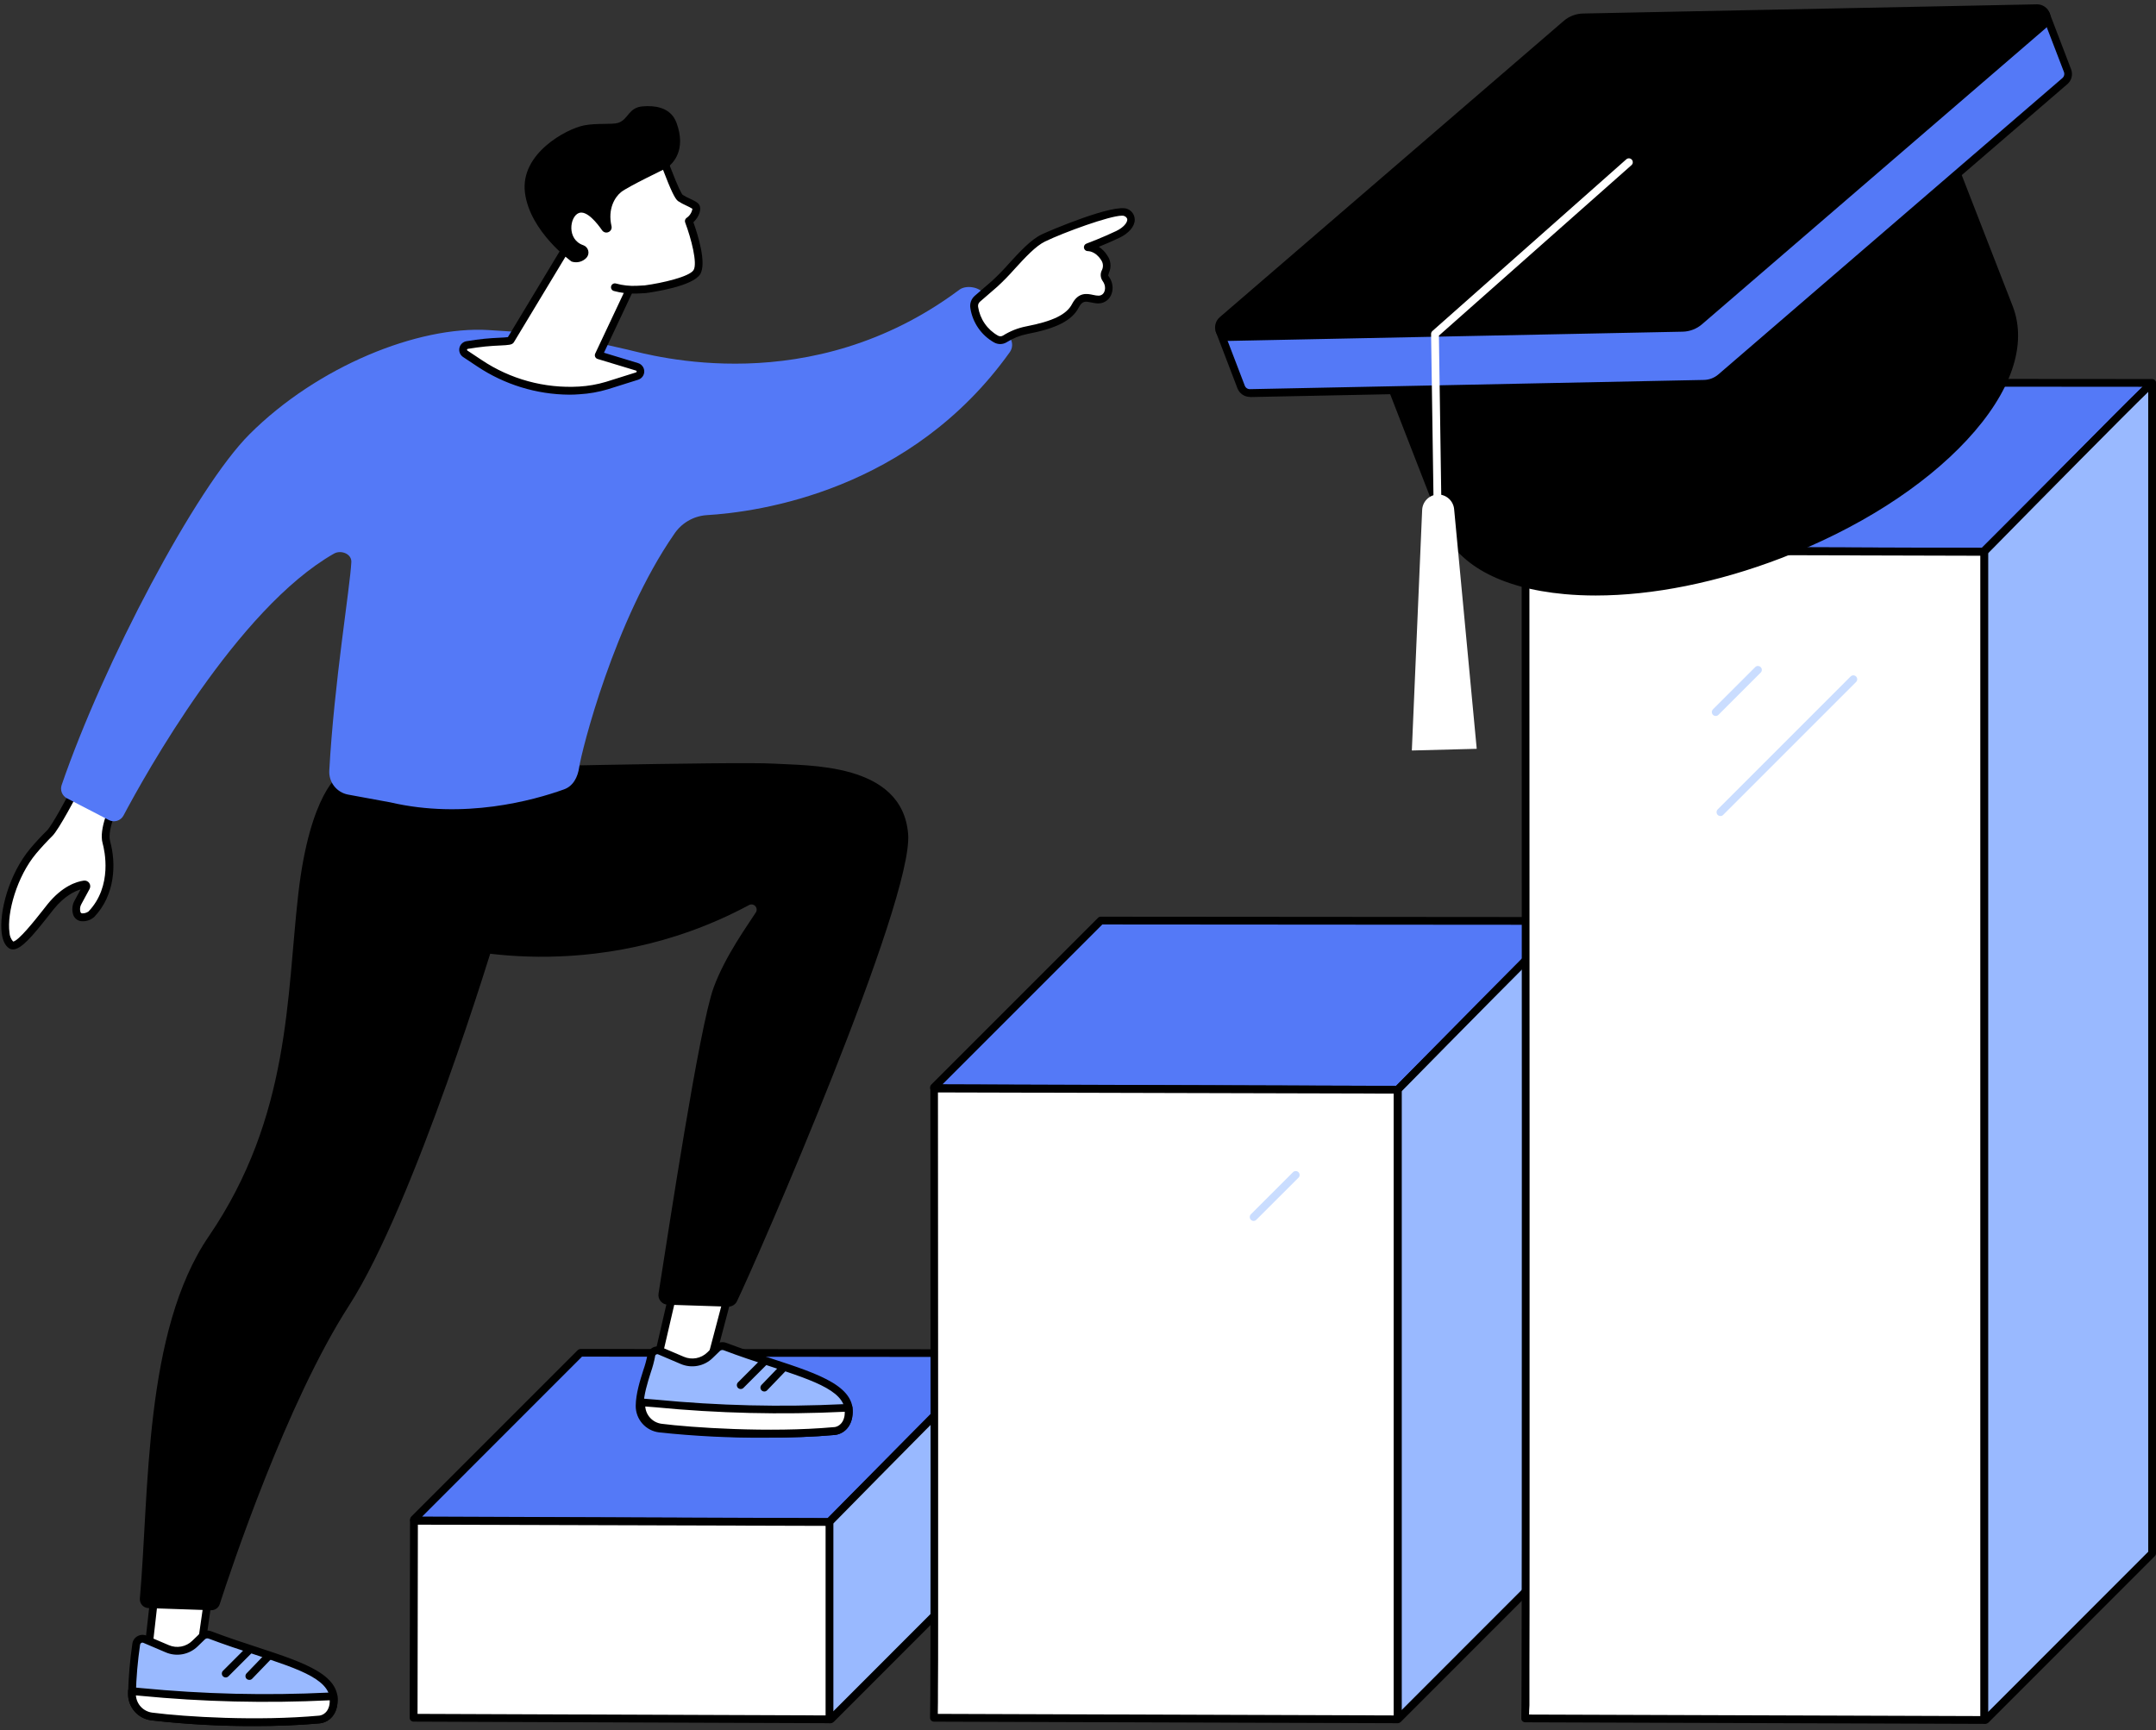 <svg width="309" height="248" viewBox="0 0 309 248" fill="none" xmlns="http://www.w3.org/2000/svg">
<rect x="0" y="0" width="309" height="248" fill="#333333" stroke="none"/>
<g clip-path="url(#clip0_1639_878)">
<path d="M142.884 194.109L118.893 218.104C118.874 218.122 118.849 218.133 118.822 218.133L59.426 217.907C59.407 217.906 59.388 217.899 59.371 217.888C59.355 217.876 59.343 217.86 59.336 217.842C59.328 217.824 59.326 217.804 59.33 217.784C59.333 217.765 59.342 217.747 59.356 217.732L83.168 193.92C83.189 193.901 83.215 193.891 83.243 193.89L142.832 193.938C142.85 193.942 142.867 193.95 142.88 193.962C142.894 193.974 142.904 193.99 142.91 194.008C142.915 194.026 142.916 194.044 142.911 194.062C142.906 194.08 142.897 194.096 142.884 194.109Z" fill="#5479F7"/>
<path d="M118.819 218.69L59.426 218.463C59.296 218.463 59.169 218.423 59.06 218.351C58.952 218.278 58.868 218.175 58.818 218.055C58.768 217.935 58.755 217.802 58.781 217.675C58.807 217.547 58.87 217.43 58.962 217.339L82.775 193.526C82.899 193.403 83.067 193.333 83.243 193.333L142.832 193.381C142.961 193.381 143.087 193.419 143.194 193.491C143.302 193.562 143.385 193.664 143.435 193.783C143.485 193.902 143.498 194.034 143.473 194.16C143.448 194.287 143.386 194.403 143.296 194.495L119.305 218.489C119.242 218.554 119.166 218.605 119.082 218.64C118.999 218.674 118.909 218.691 118.819 218.69ZM60.503 217.353L118.629 217.572L141.714 194.48L83.413 194.432L60.503 217.353Z" fill="black"/>
<path d="M142.947 193.96V222.524L119.116 246.37C119.095 246.39 119.069 246.403 119.041 246.408C119.014 246.413 118.985 246.41 118.959 246.399C118.933 246.388 118.91 246.37 118.895 246.346C118.879 246.322 118.871 246.295 118.87 246.266V218.133C118.87 218.133 142.598 193.975 142.947 193.96Z" fill="#99B9FF"/>
<path d="M119.008 246.968C118.916 246.967 118.826 246.95 118.741 246.916C118.612 246.863 118.502 246.773 118.425 246.657C118.347 246.542 118.306 246.406 118.306 246.266V218.133C118.306 218.061 118.32 217.989 118.347 217.922C118.374 217.855 118.415 217.794 118.466 217.743C118.525 217.68 124.468 211.633 130.378 205.661C142.483 193.411 142.598 193.411 142.913 193.411C142.989 193.407 143.064 193.418 143.135 193.445C143.206 193.471 143.27 193.511 143.325 193.563C143.38 193.616 143.423 193.678 143.452 193.748C143.482 193.817 143.497 193.892 143.496 193.968V222.532C143.496 222.679 143.437 222.821 143.333 222.925L119.502 246.771C119.369 246.899 119.192 246.97 119.008 246.968ZM119.42 218.359V245.272L142.382 222.294V195.222C139.116 198.378 127.49 210.145 119.42 218.359Z" fill="black"/>
<path d="M118.863 246.411L59.267 246.189L59.319 217.955L118.863 218.133V246.411Z" fill="white"/>
<path d="M118.863 246.968L59.267 246.741C59.12 246.74 58.979 246.681 58.875 246.577C58.772 246.473 58.714 246.332 58.714 246.185L58.766 217.973C58.766 217.826 58.824 217.684 58.929 217.58C59.033 217.475 59.175 217.417 59.322 217.417L118.867 217.595C119.014 217.595 119.156 217.653 119.261 217.758C119.365 217.862 119.424 218.004 119.424 218.151V246.43C119.424 246.577 119.365 246.719 119.261 246.823C119.156 246.928 119.014 246.986 118.867 246.986L118.863 246.968ZM59.842 245.632L118.325 245.851V218.686L59.89 218.515L59.842 245.632Z" fill="black"/>
<path d="M224.288 132.211L200.32 156.18L133.926 155.953C133.911 155.954 133.896 155.95 133.883 155.941C133.87 155.933 133.86 155.921 133.855 155.907C133.849 155.892 133.848 155.877 133.851 155.862C133.855 155.847 133.863 155.833 133.875 155.823L157.758 131.937L224.203 131.988C224.228 131.99 224.253 131.998 224.273 132.013C224.294 132.028 224.31 132.048 224.319 132.072C224.328 132.095 224.33 132.121 224.324 132.146C224.319 132.171 224.306 132.193 224.288 132.211Z" fill="#5479F7"/>
<path d="M200.32 156.74L133.93 156.51C133.805 156.509 133.683 156.471 133.579 156.401C133.475 156.331 133.394 156.232 133.346 156.116C133.299 156 133.286 155.873 133.311 155.75C133.336 155.627 133.396 155.514 133.485 155.426L157.368 131.543C157.472 131.438 157.614 131.38 157.761 131.379L224.206 131.431C224.342 131.431 224.475 131.471 224.589 131.547C224.702 131.622 224.79 131.729 224.842 131.855C224.894 131.981 224.908 132.119 224.881 132.252C224.855 132.386 224.789 132.508 224.693 132.604L200.724 156.577C200.671 156.629 200.608 156.671 200.538 156.699C200.469 156.727 200.394 156.741 200.32 156.74ZM135.081 155.4L200.089 155.623L223.171 132.541L157.988 132.493L135.081 155.4Z" fill="black"/>
<path d="M224.396 132.007V222.35L200.501 246.255C200.486 246.27 200.468 246.279 200.447 246.283C200.427 246.287 200.406 246.285 200.386 246.277C200.367 246.269 200.351 246.256 200.339 246.239C200.327 246.222 200.32 246.202 200.32 246.181V156.179C200.32 156.179 224.05 132.025 224.396 132.007Z" fill="#99B9FF"/>
<path d="M200.427 246.846C200.339 246.845 200.252 246.827 200.171 246.794C200.05 246.743 199.947 246.658 199.874 246.549C199.802 246.44 199.763 246.312 199.763 246.181V156.183C199.762 156.11 199.776 156.038 199.803 155.971C199.831 155.903 199.871 155.842 199.922 155.79C199.982 155.73 205.925 149.684 211.831 143.711C223.935 131.461 224.054 131.461 224.366 131.461C224.441 131.457 224.517 131.469 224.587 131.494C224.658 131.52 224.723 131.56 224.778 131.612C224.833 131.664 224.876 131.726 224.906 131.795C224.936 131.864 224.952 131.939 224.952 132.014V222.35C224.952 222.497 224.893 222.639 224.789 222.743L200.895 246.649C200.834 246.711 200.761 246.761 200.681 246.794C200.601 246.828 200.514 246.846 200.427 246.846ZM200.876 156.41V245.093L223.839 222.12V133.265C220.569 136.428 208.946 148.195 200.876 156.41Z" fill="black"/>
<path d="M200.32 246.411L133.841 246.188C133.986 246.329 133.893 156.005 133.893 156.005L200.32 156.179V246.411Z" fill="white"/>
<path d="M200.32 246.968L133.845 246.745C133.714 246.745 133.588 246.698 133.488 246.614C133.389 246.53 133.322 246.414 133.299 246.285C133.29 246.222 133.29 246.158 133.299 246.096C133.407 244.295 133.373 186.47 133.344 156.005C133.344 155.857 133.402 155.716 133.507 155.611C133.611 155.507 133.753 155.448 133.9 155.448L200.327 155.626C200.475 155.626 200.616 155.685 200.721 155.79C200.825 155.894 200.884 156.036 200.884 156.183V246.411C200.884 246.485 200.869 246.557 200.84 246.625C200.812 246.693 200.77 246.754 200.717 246.805C200.665 246.857 200.603 246.898 200.535 246.926C200.466 246.955 200.393 246.969 200.32 246.968ZM134.409 245.632L199.741 245.854V156.736L134.428 156.566C134.428 160.166 134.45 180.616 134.454 201.073C134.454 212.342 134.454 223.616 134.454 232.072C134.454 236.303 134.454 239.826 134.428 242.298C134.428 243.534 134.428 244.507 134.409 245.171C134.409 245.335 134.409 245.498 134.409 245.632Z" fill="black"/>
<path d="M179.67 174.985C179.56 174.985 179.452 174.952 179.361 174.891C179.269 174.83 179.198 174.743 179.156 174.641C179.114 174.539 179.102 174.427 179.124 174.319C179.145 174.212 179.198 174.112 179.276 174.034L185.327 167.984C185.432 167.886 185.572 167.832 185.716 167.835C185.86 167.837 185.998 167.896 186.1 167.998C186.202 168.1 186.26 168.237 186.263 168.381C186.266 168.526 186.212 168.665 186.114 168.771L180.067 174.807C180.016 174.861 179.954 174.905 179.886 174.936C179.818 174.966 179.744 174.983 179.67 174.985Z" fill="#CADDFF"/>
<path d="M308.443 54.886L284.248 79.081L218.739 78.855C218.717 78.855 218.696 78.848 218.678 78.836C218.66 78.824 218.647 78.807 218.639 78.787C218.631 78.767 218.629 78.745 218.634 78.724C218.638 78.703 218.649 78.684 218.664 78.669L242.496 54.838L308.443 54.886Z" fill="#5479F7"/>
<path d="M284.248 79.638L218.739 79.408C218.607 79.408 218.478 79.368 218.369 79.295C218.26 79.222 218.175 79.118 218.125 78.996C218.075 78.875 218.062 78.741 218.088 78.612C218.114 78.483 218.177 78.365 218.271 78.272L242.102 54.441C242.206 54.336 242.348 54.278 242.495 54.277L308.443 54.326C308.553 54.326 308.661 54.358 308.752 54.42C308.844 54.481 308.915 54.568 308.957 54.669C308.999 54.771 309.01 54.883 308.989 54.991C308.967 55.099 308.914 55.198 308.837 55.276L284.642 79.471C284.59 79.523 284.529 79.565 284.462 79.594C284.394 79.622 284.322 79.637 284.248 79.638ZM219.819 78.294L284.018 78.517L307.099 55.435L242.726 55.387L219.819 78.294Z" fill="black"/>
<path d="M308.443 54.908V222.621L284.616 246.448C284.596 246.469 284.57 246.483 284.541 246.489C284.513 246.495 284.483 246.492 284.456 246.481C284.429 246.47 284.406 246.451 284.39 246.426C284.375 246.402 284.366 246.373 284.367 246.344V79.081C284.367 79.081 308.102 54.927 308.443 54.908Z" fill="#99B9FF"/>
<path d="M284.515 247.061C284.422 247.062 284.33 247.045 284.244 247.009C284.116 246.956 284.006 246.866 283.929 246.75C283.851 246.635 283.81 246.499 283.81 246.36V79.081C283.814 78.942 283.871 78.809 283.97 78.71C284.029 78.651 289.972 72.6 295.882 66.627C307.987 54.378 308.102 54.378 308.417 54.378C308.569 54.373 308.717 54.428 308.829 54.53C308.937 54.637 308.999 54.782 309 54.934V222.621C309 222.769 308.941 222.91 308.837 223.015L285.009 246.857C284.944 246.922 284.867 246.973 284.783 247.008C284.698 247.043 284.607 247.061 284.515 247.061ZM284.924 79.308V245.365L307.886 222.391V56.167C304.62 59.326 292.994 71.097 284.924 79.308Z" fill="black"/>
<path d="M284.374 246.508L218.586 246.282C218.727 246.426 218.638 78.907 218.638 78.907L284.374 79.081V246.508Z" fill="white"/>
<path d="M284.374 247.064L218.586 246.838C218.456 246.838 218.329 246.793 218.229 246.709C218.128 246.626 218.061 246.51 218.037 246.381C218.03 246.324 218.03 246.265 218.037 246.207C218.171 243.43 218.085 80.555 218.085 78.906C218.085 78.759 218.144 78.617 218.248 78.513C218.353 78.408 218.494 78.35 218.642 78.35L284.378 78.524C284.526 78.524 284.667 78.583 284.772 78.687C284.876 78.792 284.935 78.933 284.935 79.081V246.493C284.935 246.64 284.876 246.782 284.772 246.887C284.667 246.991 284.526 247.05 284.378 247.05L284.374 247.064ZM219.154 245.728L283.818 245.947V79.649L219.195 79.474C219.195 84.564 219.217 123.569 219.221 162.583C219.221 183.5 219.221 204.421 219.221 220.119C219.221 227.966 219.221 234.507 219.199 239.091C219.199 241.381 219.199 243.174 219.199 244.41C219.158 244.963 219.154 245.405 219.147 245.728H219.154Z" fill="black"/>
<path d="M246.571 116.955C246.461 116.955 246.354 116.922 246.262 116.861C246.171 116.8 246.099 116.713 246.057 116.611C246.015 116.509 246.004 116.397 246.026 116.289C246.047 116.182 246.1 116.082 246.178 116.005L265.228 96.954C265.279 96.902 265.341 96.861 265.408 96.833C265.476 96.805 265.548 96.79 265.621 96.79C265.695 96.79 265.767 96.805 265.835 96.833C265.902 96.861 265.963 96.902 266.015 96.954C266.118 97.059 266.176 97.201 266.176 97.348C266.176 97.495 266.118 97.636 266.015 97.741L246.965 116.791C246.86 116.895 246.719 116.953 246.571 116.955Z" fill="#CADDFF"/>
<path d="M245.896 102.612C245.748 102.61 245.607 102.552 245.502 102.448C245.399 102.343 245.341 102.202 245.341 102.055C245.341 101.907 245.399 101.766 245.502 101.661L251.557 95.611C251.608 95.559 251.669 95.517 251.737 95.489C251.804 95.461 251.877 95.446 251.95 95.446C252.023 95.446 252.096 95.461 252.163 95.489C252.231 95.517 252.292 95.559 252.343 95.611C252.447 95.716 252.505 95.857 252.505 96.004C252.505 96.151 252.447 96.293 252.343 96.398L246.293 102.448C246.187 102.553 246.044 102.611 245.896 102.612Z" fill="#CADDFF"/>
<path d="M23.045 220.576L21.17 237.209L28.245 240.153L30.851 222.023L23.045 220.576Z" fill="white"/>
<path d="M28.245 240.71C28.172 240.71 28.101 240.694 28.034 240.665L20.959 237.722C20.848 237.675 20.754 237.594 20.693 237.491C20.632 237.387 20.607 237.266 20.621 237.146L22.495 220.513C22.506 220.439 22.53 220.368 22.569 220.304C22.607 220.24 22.658 220.185 22.718 220.141C22.779 220.096 22.849 220.064 22.923 220.047C22.997 220.029 23.074 220.028 23.149 220.041L30.944 221.489C31.085 221.515 31.211 221.595 31.295 221.712C31.379 221.829 31.414 221.974 31.393 222.116L28.795 240.246C28.783 240.33 28.752 240.41 28.704 240.48C28.657 240.55 28.594 240.608 28.52 240.65C28.435 240.693 28.34 240.713 28.245 240.71ZM21.772 236.853L27.796 239.362L30.224 222.473L23.542 221.233L21.772 236.853Z" fill="black"/>
<path d="M19.526 235.635C19.18 237.997 18.975 240.377 18.913 242.763C18.909 243.558 19.197 244.328 19.722 244.926C20.248 245.524 20.974 245.909 21.764 246.007C26.386 246.601 36.861 247.247 45.781 246.437C46.393 246.382 47.474 245.936 47.774 244.411C48.784 239.292 39.875 238.037 30.105 234.321C29.918 234.248 29.713 234.231 29.516 234.27C29.318 234.309 29.136 234.405 28.991 234.544L27.941 235.565C27.426 236.065 26.775 236.403 26.069 236.535C25.363 236.667 24.634 236.588 23.973 236.307L20.769 234.941C20.643 234.888 20.506 234.864 20.369 234.871C20.231 234.879 20.098 234.917 19.978 234.984C19.858 235.051 19.755 235.145 19.676 235.258C19.598 235.37 19.547 235.5 19.526 235.635Z" fill="#99B9FF"/>
<path d="M36.486 247.376C31.544 247.392 26.604 247.119 21.694 246.56C20.767 246.445 19.915 245.994 19.299 245.293C18.683 244.591 18.347 243.688 18.353 242.755C18.417 240.346 18.624 237.942 18.973 235.557C19.004 235.334 19.088 235.121 19.217 234.936C19.346 234.751 19.517 234.599 19.715 234.492C19.91 234.382 20.128 234.318 20.351 234.306C20.574 234.294 20.797 234.333 21.003 234.421L24.207 235.787C24.763 236.024 25.377 236.09 25.971 235.979C26.565 235.868 27.114 235.585 27.547 235.164L28.602 234.147C28.822 233.934 29.098 233.788 29.397 233.726C29.697 233.664 30.008 233.689 30.294 233.798C32.574 234.666 34.749 235.383 36.88 236.077C43.754 238.334 49.181 240.116 48.312 244.518C47.982 246.207 46.765 246.909 45.825 246.99C42.797 247.269 39.586 247.376 36.486 247.376ZM20.42 235.416C20.361 235.417 20.302 235.432 20.25 235.461C20.204 235.487 20.164 235.523 20.134 235.567C20.105 235.611 20.086 235.661 20.079 235.713C19.735 238.05 19.532 240.405 19.47 242.766C19.466 243.426 19.705 244.064 20.141 244.56C20.577 245.055 21.18 245.373 21.835 245.454C26.601 246.066 36.898 246.686 45.733 245.884C45.933 245.866 46.954 245.702 47.218 244.303C47.897 240.865 43.134 239.303 36.527 237.135C34.4 236.437 32.199 235.713 29.897 234.841C29.809 234.806 29.713 234.798 29.62 234.816C29.527 234.834 29.442 234.879 29.374 234.945L28.32 235.966C27.726 236.542 26.975 236.93 26.161 237.081C25.347 237.231 24.507 237.138 23.746 236.812L20.543 235.446C20.505 235.428 20.463 235.418 20.42 235.416Z" fill="black"/>
<path d="M18.921 242.365C18.921 242.365 18.921 242.633 18.921 242.762C18.916 243.558 19.204 244.328 19.73 244.926C20.255 245.524 20.982 245.909 21.772 246.007C26.393 246.601 36.868 247.247 45.788 246.437C46.401 246.382 47.481 245.936 47.782 244.411C47.837 243.976 47.849 243.537 47.819 243.1L47.184 243.134C38.167 243.578 29.13 243.361 20.146 242.484L18.921 242.365Z" fill="white"/>
<path d="M36.486 247.377C31.544 247.392 26.604 247.119 21.694 246.56C20.767 246.445 19.915 245.995 19.299 245.293C18.683 244.592 18.347 243.689 18.353 242.755V242.354C18.354 242.277 18.371 242.201 18.403 242.131C18.435 242.061 18.482 241.999 18.539 241.948C18.597 241.897 18.665 241.859 18.738 241.835C18.811 241.812 18.889 241.804 18.965 241.812L20.179 241.931C29.138 242.801 38.149 243.017 47.139 242.577L47.771 242.547C47.843 242.543 47.915 242.553 47.983 242.576C48.052 242.6 48.115 242.636 48.169 242.684C48.223 242.732 48.267 242.79 48.299 242.855C48.331 242.92 48.349 242.991 48.353 243.063C48.39 243.548 48.375 244.036 48.309 244.518C47.978 246.207 46.761 246.909 45.822 246.991C42.797 247.269 39.586 247.377 36.486 247.377ZM19.477 242.982C19.524 243.603 19.784 244.189 20.214 244.64C20.643 245.09 21.216 245.378 21.835 245.454C26.601 246.066 36.898 246.686 45.733 245.884C45.933 245.866 46.954 245.702 47.218 244.303C47.248 244.099 47.262 243.893 47.258 243.687H47.195C38.15 244.128 29.085 243.911 20.072 243.037L19.477 242.982Z" fill="black"/>
<path d="M32.347 240.409C32.237 240.409 32.129 240.376 32.038 240.315C31.947 240.254 31.875 240.167 31.833 240.065C31.791 239.964 31.78 239.852 31.801 239.744C31.823 239.636 31.876 239.537 31.954 239.459L35.38 236.029C35.485 235.93 35.625 235.877 35.769 235.879C35.913 235.882 36.051 235.94 36.153 236.042C36.255 236.144 36.314 236.282 36.316 236.426C36.319 236.571 36.265 236.71 36.167 236.816L32.741 240.246C32.636 240.35 32.495 240.408 32.347 240.409Z" fill="black"/>
<path d="M35.714 240.761C35.576 240.758 35.444 240.704 35.343 240.609C35.291 240.558 35.249 240.496 35.221 240.428C35.193 240.36 35.178 240.287 35.178 240.214C35.178 240.14 35.193 240.068 35.221 240C35.249 239.932 35.291 239.87 35.343 239.819L38.082 236.975C38.186 236.874 38.325 236.817 38.469 236.816C38.614 236.816 38.754 236.872 38.858 236.972C38.962 237.073 39.023 237.21 39.028 237.354C39.033 237.499 38.981 237.64 38.884 237.747L36.145 240.591C36.089 240.649 36.022 240.694 35.948 240.723C35.874 240.753 35.794 240.766 35.714 240.761Z" fill="black"/>
<path d="M48.739 110.96C48.739 110.96 44.434 113.462 42.752 128.113C41.07 142.764 41.638 160.036 29.931 177.175C20.58 190.857 21.393 213.946 20.046 229.08C20.03 229.253 20.049 229.427 20.104 229.593C20.158 229.758 20.245 229.91 20.36 230.04C20.475 230.171 20.615 230.276 20.773 230.35C20.93 230.425 21.1 230.466 21.274 230.472L30.235 230.776C30.512 230.787 30.785 230.707 31.012 230.548C31.239 230.389 31.409 230.16 31.493 229.896C33.097 224.933 41.063 201.009 50.009 187.134C59.463 172.475 70.96 134.423 70.96 134.423C70.96 134.423 68.825 124.805 68.528 115.585C68.231 106.364 48.739 110.96 48.739 110.96Z" fill="black"/>
<path d="M97.924 178.96L94.145 195.267L100.83 199.005L105.507 181.295L97.924 178.96Z" fill="white"/>
<path d="M100.834 199.562C100.739 199.561 100.646 199.537 100.563 199.491L93.881 195.75C93.776 195.691 93.692 195.599 93.643 195.489C93.594 195.378 93.583 195.255 93.61 195.137L97.389 178.834C97.403 178.757 97.434 178.683 97.48 178.619C97.525 178.555 97.584 178.502 97.653 178.463C97.719 178.424 97.792 178.4 97.868 178.391C97.944 178.382 98.021 178.389 98.094 178.411L105.682 180.746C105.818 180.789 105.933 180.884 106.002 181.009C106.071 181.135 106.089 181.282 106.053 181.421L101.372 199.146C101.35 199.229 101.31 199.305 101.254 199.369C101.198 199.434 101.128 199.484 101.049 199.517C100.981 199.547 100.908 199.562 100.834 199.562ZM94.783 194.981L100.478 198.166L104.835 181.666L98.332 179.665L94.783 194.981Z" fill="black"/>
<path d="M93.343 194.302C93.12 195.876 91.702 198.868 91.673 201.488C91.668 202.284 91.955 203.055 92.481 203.653C93.006 204.251 93.733 204.635 94.523 204.733C99.141 205.327 110.674 205.909 119.598 205.104C120.211 205.048 121.291 204.606 121.591 203.081C122.601 197.958 113.689 196.704 103.922 192.988C103.734 192.915 103.53 192.898 103.332 192.938C103.135 192.978 102.953 193.074 102.809 193.214L101.754 194.231C101.239 194.732 100.588 195.069 99.882 195.201C99.177 195.333 98.447 195.254 97.786 194.974L94.583 193.608C94.457 193.554 94.32 193.53 94.183 193.537C94.046 193.545 93.912 193.584 93.793 193.651C93.673 193.718 93.57 193.811 93.492 193.924C93.414 194.037 93.363 194.166 93.343 194.302Z" fill="#99B9FF"/>
<path d="M109.594 206.051C104.537 206.079 99.482 205.824 94.453 205.286C93.526 205.172 92.674 204.721 92.058 204.02C91.442 203.318 91.105 202.415 91.112 201.481C91.131 199.748 91.725 197.877 92.2 196.373C92.448 195.672 92.644 194.954 92.786 194.224C92.817 194.002 92.898 193.79 93.024 193.605C93.15 193.419 93.317 193.265 93.512 193.155C93.707 193.045 93.925 192.981 94.148 192.969C94.372 192.956 94.596 192.996 94.802 193.084L98.005 194.45C98.565 194.69 99.182 194.759 99.78 194.649C100.379 194.538 100.931 194.254 101.368 193.831L102.419 192.81C102.64 192.598 102.917 192.453 103.217 192.392C103.517 192.331 103.829 192.356 104.115 192.465C106.391 193.329 108.57 194.046 110.697 194.744C117.571 196.997 123.002 198.779 122.133 203.185C121.799 204.874 120.585 205.572 119.646 205.657C116.547 205.939 113.043 206.051 109.594 206.051ZM93.892 194.38C93.742 195.172 93.532 195.951 93.265 196.711C92.812 198.144 92.248 199.926 92.229 201.496C92.227 202.155 92.466 202.793 92.902 203.288C93.338 203.783 93.939 204.102 94.594 204.183C98.781 204.718 110.396 205.379 119.546 204.555C119.75 204.555 120.767 204.376 121.031 202.977C121.706 199.536 116.948 197.973 110.34 195.809C108.21 195.108 106.008 194.387 103.707 193.511C103.619 193.478 103.523 193.471 103.431 193.489C103.338 193.508 103.253 193.551 103.183 193.615L102.129 194.636C101.536 195.213 100.786 195.601 99.973 195.751C99.159 195.902 98.32 195.808 97.56 195.482L94.353 194.116C94.306 194.093 94.255 194.08 94.202 194.08C94.15 194.08 94.099 194.093 94.052 194.116C94.005 194.142 93.965 194.178 93.934 194.222C93.904 194.266 93.885 194.316 93.877 194.369L93.892 194.38Z" fill="black"/>
<path d="M91.925 200.983C91.925 200.983 91.925 201.251 91.925 201.381C91.921 202.177 92.209 202.946 92.734 203.544C93.259 204.142 93.986 204.527 94.776 204.625C99.394 205.219 110.682 205.909 119.605 205.1C120.218 205.044 121.298 204.603 121.599 203.077C121.653 202.642 121.665 202.203 121.632 201.767L121.001 201.796C111.98 202.247 102.938 202.034 93.948 201.162L91.925 200.983Z" fill="white"/>
<path d="M110.452 206.028C105.189 206.039 99.929 205.755 94.698 205.178C93.771 205.064 92.919 204.614 92.303 203.912C91.687 203.21 91.35 202.307 91.357 201.373V200.972C91.358 200.896 91.375 200.821 91.407 200.752C91.438 200.683 91.483 200.621 91.54 200.57C91.596 200.52 91.662 200.481 91.734 200.457C91.806 200.433 91.883 200.424 91.958 200.43L93.989 200.594C102.949 201.466 111.961 201.682 120.953 201.24L121.588 201.21C121.734 201.202 121.877 201.252 121.986 201.349C122.096 201.447 122.162 201.583 122.171 201.73C122.207 202.215 122.192 202.703 122.126 203.185C121.792 204.874 120.578 205.571 119.639 205.657C116.692 205.924 113.525 206.028 110.452 206.028ZM92.478 201.574C92.523 202.197 92.783 202.785 93.214 203.238C93.644 203.691 94.219 203.98 94.839 204.057C98.885 204.577 110.247 205.378 119.546 204.532C119.75 204.532 120.767 204.354 121.031 202.954C121.061 202.749 121.075 202.542 121.072 202.335H121.005C111.961 202.777 102.897 202.56 93.885 201.685L92.478 201.574Z" fill="black"/>
<path d="M106.161 199.072C106.013 199.071 105.872 199.012 105.767 198.909C105.664 198.804 105.606 198.662 105.606 198.515C105.606 198.368 105.664 198.227 105.767 198.122L109.197 194.692C109.248 194.64 109.31 194.598 109.377 194.57C109.445 194.542 109.517 194.527 109.59 194.527C109.664 194.527 109.736 194.542 109.804 194.57C109.871 194.598 109.932 194.64 109.984 194.692C110.087 194.797 110.145 194.938 110.145 195.085C110.145 195.232 110.087 195.374 109.984 195.479L106.554 198.909C106.502 198.96 106.441 199.002 106.374 199.03C106.306 199.058 106.234 199.072 106.161 199.072Z" fill="black"/>
<path d="M109.539 199.428C109.429 199.428 109.323 199.396 109.232 199.336C109.141 199.276 109.069 199.19 109.026 199.089C108.984 198.989 108.971 198.878 108.991 198.771C109.011 198.663 109.062 198.564 109.138 198.485L111.877 195.638C111.982 195.535 112.123 195.477 112.271 195.477C112.418 195.477 112.559 195.535 112.664 195.638C112.716 195.69 112.758 195.751 112.786 195.819C112.814 195.886 112.828 195.959 112.828 196.032C112.828 196.105 112.814 196.178 112.786 196.245C112.758 196.313 112.716 196.374 112.664 196.425L109.928 199.272C109.823 199.372 109.684 199.428 109.539 199.428Z" fill="black"/>
<path d="M63.781 135.485C63.781 135.485 84.906 141.769 107.374 129.702C107.518 129.63 107.68 129.608 107.838 129.636C107.995 129.665 108.139 129.744 108.248 129.861C108.357 129.979 108.425 130.128 108.442 130.287C108.459 130.446 108.425 130.607 108.343 130.745C107.211 132.534 103.978 136.929 102.289 141.51C100.214 147.148 95.826 176.317 94.382 185.393C94.352 185.586 94.363 185.784 94.414 185.973C94.466 186.162 94.557 186.337 94.681 186.488C94.806 186.639 94.961 186.762 95.137 186.848C95.312 186.935 95.504 186.983 95.7 186.989L104.338 187.268C104.605 187.277 104.869 187.208 105.098 187.069C105.327 186.931 105.51 186.729 105.626 186.488C108.744 179.996 130.931 129.045 130.155 119.523C129.312 109.234 115.73 109.757 110.83 109.441C105.76 109.118 65.332 110.061 65.332 110.061L63.781 135.485Z" fill="black"/>
<path d="M4.763 121.973C5.457 121.145 6.359 120.173 7.135 119.404C8.134 118.417 11.478 111.914 11.478 111.914L17.321 113.569C17.321 113.569 14.589 118.346 15.246 120.726C15.855 122.953 16.337 127.623 13.093 131.03C12.888 131.199 12.65 131.324 12.395 131.398C12.139 131.471 11.872 131.491 11.608 131.457C10.762 131.261 10.743 130.084 11.159 129.319L12.328 127.163C12.348 127.121 12.357 127.074 12.353 127.028C12.349 126.981 12.333 126.937 12.306 126.899C12.279 126.861 12.243 126.831 12.2 126.812C12.158 126.793 12.111 126.786 12.065 126.791C11.185 126.914 9.258 127.478 7.239 129.965C5.684 131.881 2.606 136.153 1.574 135.444C-0.256 134.167 0.951 126.513 4.763 121.973Z" fill="white"/>
<path d="M1.857 136.072C1.649 136.073 1.447 136.009 1.278 135.89C0.739 135.519 0.394 134.817 0.253 133.8C-0.163 130.775 1.281 125.262 4.336 121.617C5.034 120.782 5.936 119.809 6.742 119.019C7.432 118.336 9.656 114.249 10.981 111.665C11.041 111.551 11.138 111.461 11.256 111.409C11.374 111.358 11.506 111.349 11.63 111.383L17.473 113.039C17.556 113.062 17.632 113.103 17.696 113.159C17.76 113.216 17.811 113.286 17.844 113.365C17.876 113.444 17.889 113.528 17.883 113.612C17.878 113.696 17.853 113.778 17.811 113.852C17.068 115.125 15.302 118.818 15.788 120.585C16.66 123.748 16.53 128.254 13.501 131.42C13.232 131.659 12.913 131.835 12.568 131.937C12.223 132.038 11.86 132.062 11.504 132.007C11.288 131.957 11.087 131.858 10.917 131.716C10.746 131.574 10.612 131.394 10.524 131.19C10.396 130.845 10.344 130.476 10.373 130.108C10.402 129.741 10.511 129.384 10.691 129.063L11.556 127.471C10.662 127.734 9.21 128.44 7.696 130.307C7.465 130.593 7.202 130.931 6.916 131.294C4.685 134.119 3.048 136.072 1.857 136.072ZM11.764 112.556C10.97 114.085 8.445 118.866 7.525 119.787C6.753 120.552 5.858 121.521 5.19 122.315C2.421 125.615 0.973 130.83 1.356 133.633C1.375 134.116 1.56 134.577 1.879 134.939C2.621 134.906 5.097 131.773 6.033 130.585C6.322 130.214 6.589 129.873 6.823 129.583C8.932 126.985 10.97 126.354 12.002 126.209C12.152 126.187 12.305 126.208 12.444 126.269C12.584 126.329 12.703 126.428 12.79 126.553C12.876 126.678 12.926 126.824 12.934 126.976C12.941 127.128 12.906 127.279 12.833 127.412L11.664 129.572C11.564 129.742 11.501 129.932 11.478 130.128C11.455 130.324 11.473 130.523 11.53 130.712C11.547 130.759 11.577 130.802 11.615 130.835C11.653 130.868 11.7 130.891 11.749 130.901C12.084 130.919 12.415 130.824 12.688 130.63C16.166 126.977 14.982 121.851 14.708 120.86C14.132 118.781 15.743 115.34 16.497 113.9L11.764 112.556Z" fill="black"/>
<path d="M144.821 48.531L141.042 42.165C140.423 41.118 138.47 40.799 137.494 41.527C116.157 57.433 93.458 50.944 89.95 50.109C81.253 48.038 76.869 47.722 70.002 47.303C59.95 46.69 45.502 52.499 35.762 62.232C28.023 69.972 14.823 95.076 8.835 112.515C8.714 112.87 8.724 113.257 8.864 113.605C9.003 113.953 9.263 114.239 9.596 114.412L15.602 117.526C15.967 117.718 16.393 117.757 16.787 117.635C17.18 117.513 17.51 117.241 17.703 116.877C20.758 111.116 34.003 87.233 47.86 79.348C48.877 78.769 50.413 79.382 50.354 80.551C50.169 84.222 47.889 97.831 47.195 110.437C47.148 111.24 47.396 112.034 47.892 112.668C48.388 113.302 49.099 113.734 49.89 113.881L55.952 114.995C66.527 117.456 76.442 114.713 80.822 113.139C82.159 112.664 82.808 111.372 83.009 109.965C83.347 107.638 88.042 88.944 96.598 76.579C97.105 75.801 97.782 75.149 98.579 74.674C99.377 74.198 100.272 73.912 101.198 73.836C108.83 73.391 130.552 70.339 144.74 50.45C144.933 50.171 145.043 49.842 145.058 49.503C145.072 49.163 144.99 48.826 144.821 48.531Z" fill="#5479F7"/>
<path d="M139.624 44.077C139.583 43.844 139.603 43.606 139.683 43.384C139.762 43.162 139.898 42.964 140.077 42.811C140.56 42.399 141.376 41.697 142.561 40.665C144.647 38.839 147.256 35.194 149.532 34.099C151.807 33.004 160.066 29.782 161.384 30.465C162.702 31.148 162.049 32.692 160.174 33.601C158.299 34.511 155.861 35.428 155.861 35.428C155.861 35.428 157.227 35.346 158.233 36.913C159.239 38.479 157.861 39.14 158.433 39.904C159.176 40.903 158.964 42.065 158.366 42.573C157.004 43.735 155.352 41.441 154.12 43.813C153.266 45.461 151.243 46.538 147.141 47.321C146.041 47.533 144.99 47.949 144.042 48.546C143.849 48.667 143.627 48.735 143.399 48.741C143.171 48.748 142.946 48.693 142.746 48.583C141.919 48.117 141.208 47.469 140.667 46.689C140.126 45.908 139.77 45.015 139.624 44.077Z" fill="white"/>
<path d="M143.359 49.311C143.05 49.31 142.745 49.231 142.475 49.081C141.573 48.574 140.798 47.868 140.209 47.017C139.62 46.166 139.232 45.193 139.075 44.17C139.018 43.843 139.047 43.507 139.159 43.194C139.271 42.882 139.462 42.604 139.714 42.388C140.196 41.976 141.013 41.274 142.193 40.246C143.033 39.468 143.832 38.648 144.587 37.789C146.139 36.096 147.746 34.34 149.294 33.598C150.315 33.108 159.836 29.039 161.64 29.971C161.936 30.102 162.186 30.315 162.363 30.585C162.54 30.855 162.634 31.17 162.635 31.493C162.635 32.451 161.77 33.453 160.408 34.092C159.443 34.556 158.34 35.023 157.487 35.368C157.975 35.69 158.388 36.115 158.697 36.612C158.951 36.967 159.107 37.383 159.15 37.818C159.192 38.252 159.119 38.69 158.938 39.088C158.808 39.459 158.815 39.496 158.871 39.567C159.807 40.81 159.521 42.314 158.719 42.997C157.917 43.68 157.086 43.49 156.403 43.349C155.579 43.175 155.122 43.082 154.61 44.069C153.641 45.925 151.44 47.065 147.238 47.867C146.206 48.067 145.221 48.457 144.331 49.017C144.041 49.205 143.704 49.307 143.359 49.311ZM160.805 30.91C159.035 30.91 152.505 33.297 149.788 34.604C148.437 35.253 146.904 36.924 145.423 38.542C144.639 39.432 143.811 40.281 142.939 41.085C141.755 42.121 140.938 42.822 140.452 43.238C140.347 43.327 140.266 43.443 140.219 43.573C140.172 43.704 140.161 43.844 140.185 43.98C140.315 44.839 140.639 45.657 141.132 46.371C141.626 47.086 142.275 47.678 143.032 48.104C143.146 48.169 143.275 48.202 143.406 48.198C143.537 48.194 143.665 48.154 143.774 48.082C144.781 47.449 145.896 47.007 147.063 46.779C150.89 46.037 152.861 45.087 153.652 43.565C154.554 41.827 155.824 42.08 156.663 42.265C157.301 42.399 157.676 42.458 158.032 42.158C158.389 41.857 158.593 41.011 158.014 40.246C157.862 40.024 157.774 39.764 157.758 39.495C157.742 39.227 157.8 38.959 157.925 38.72C158.043 38.485 158.093 38.221 158.069 37.959C158.046 37.697 157.949 37.446 157.791 37.236C156.982 35.97 155.935 35.992 155.935 35.992C155.802 36 155.671 35.96 155.565 35.879C155.459 35.799 155.386 35.683 155.358 35.553C155.33 35.422 155.35 35.287 155.413 35.17C155.477 35.053 155.58 34.963 155.705 34.916C155.731 34.916 158.144 33.991 159.974 33.111C161.054 32.592 161.555 31.905 161.562 31.486C161.562 31.411 161.562 31.178 161.169 30.973C161.049 30.923 160.92 30.901 160.79 30.91H160.805Z" fill="black"/>
<path d="M84.464 30.038L73.161 48.761C73.005 48.973 71.349 48.914 69.478 49.103C68.606 49.192 67.697 49.326 66.939 49.448C66.802 49.47 66.674 49.533 66.573 49.629C66.472 49.725 66.403 49.849 66.373 49.985C66.344 50.121 66.356 50.263 66.409 50.391C66.462 50.52 66.552 50.63 66.668 50.707L68.688 52.047C72.908 54.886 77.945 56.261 83.024 55.959C84.366 55.88 85.695 55.646 86.984 55.261L91.305 53.903C91.447 53.86 91.571 53.772 91.659 53.653C91.748 53.534 91.795 53.39 91.795 53.242C91.795 53.094 91.748 52.95 91.659 52.831C91.571 52.712 91.447 52.624 91.305 52.581L85.8 50.911L90.451 41.048L84.464 30.038Z" fill="white"/>
<path d="M81.587 56.564C76.888 56.531 72.302 55.121 68.394 52.511L66.375 51.17C66.166 51.032 66.003 50.833 65.908 50.601C65.813 50.368 65.791 50.113 65.844 49.867C65.897 49.622 66.023 49.398 66.205 49.225C66.387 49.052 66.617 48.939 66.865 48.899C67.819 48.743 68.684 48.628 69.438 48.55C70.191 48.472 70.956 48.435 71.553 48.405C72.025 48.383 72.552 48.357 72.793 48.316L83.985 29.756C84.035 29.674 84.105 29.605 84.189 29.558C84.273 29.511 84.368 29.485 84.464 29.485C84.562 29.487 84.658 29.515 84.742 29.566C84.826 29.616 84.895 29.688 84.943 29.774L90.934 40.773C90.974 40.85 90.995 40.936 90.995 41.024C90.995 41.111 90.974 41.197 90.934 41.274L86.561 50.554L91.45 52.039C91.706 52.117 91.93 52.275 92.089 52.49C92.249 52.705 92.335 52.965 92.335 53.233C92.335 53.5 92.249 53.76 92.089 53.975C91.93 54.19 91.706 54.348 91.45 54.426L87.129 55.785C85.801 56.184 84.43 56.425 83.046 56.505C82.582 56.545 82.07 56.564 81.587 56.564ZM84.438 31.166L73.651 49.047C73.644 49.061 73.635 49.074 73.625 49.084C73.38 49.429 72.931 49.456 71.609 49.519C71.023 49.548 70.295 49.582 69.553 49.66C68.81 49.738 67.975 49.845 67.043 49.998C67.016 50.001 66.99 50.014 66.97 50.033C66.95 50.052 66.936 50.078 66.932 50.105C66.925 50.131 66.928 50.159 66.938 50.184C66.949 50.209 66.968 50.229 66.991 50.242L69.011 51.583C73.132 54.349 78.046 55.69 83.001 55.402C84.3 55.327 85.585 55.101 86.832 54.73L91.153 53.372C91.182 53.365 91.208 53.349 91.226 53.325C91.243 53.301 91.252 53.272 91.249 53.242C91.251 53.212 91.242 53.183 91.225 53.159C91.207 53.136 91.182 53.119 91.153 53.112L85.648 51.445C85.571 51.422 85.501 51.382 85.44 51.329C85.38 51.276 85.333 51.211 85.3 51.138C85.268 51.064 85.251 50.985 85.253 50.905C85.254 50.824 85.272 50.745 85.306 50.673L89.831 41.066L84.438 31.166Z" fill="black"/>
<path d="M89.494 41.43C90.1 41.51 90.713 41.533 91.324 41.5L92.437 41.441C92.437 41.441 98.829 40.595 99.861 39.01C100.893 37.425 98.722 31.671 98.722 31.671C99.709 30.903 99.928 29.93 99.72 29.603C99.512 29.277 98.083 28.779 97.493 28.352C97.022 28.007 95.967 25.253 95.514 24.073C95.514 24.073 94.676 19.399 87.185 20.008C70.02 21.396 82.359 37.283 82.359 37.283C82.623 37.592 82.897 37.889 83.18 38.167L89.494 41.43Z" fill="white"/>
<path d="M90.793 42.072C89.841 42.078 88.893 41.953 87.975 41.701C87.834 41.662 87.713 41.568 87.641 41.44C87.569 41.312 87.55 41.16 87.589 41.018C87.629 40.876 87.723 40.756 87.851 40.684C87.979 40.611 88.131 40.593 88.272 40.632C89.257 40.905 90.281 41.015 91.301 40.959L92.393 40.903C94.943 40.562 98.785 39.663 99.394 38.72C100.002 37.778 99.059 34.162 98.198 31.879C98.157 31.768 98.152 31.646 98.185 31.532C98.218 31.418 98.286 31.317 98.38 31.244C98.607 31.096 98.8 30.901 98.948 30.674C99.096 30.447 99.194 30.191 99.238 29.923C98.958 29.753 98.668 29.6 98.369 29.466C97.953 29.284 97.553 29.066 97.174 28.817C96.732 28.494 96.146 27.265 95.006 24.284C94.993 24.252 94.983 24.218 94.976 24.184C94.943 24.017 94.1 20.023 87.24 20.576C83.046 20.918 80.373 22.117 79.3 24.14C77.482 27.57 80.414 32.74 82.147 35.829L82.303 36.103C82.366 36.231 82.378 36.378 82.336 36.514C82.294 36.65 82.201 36.765 82.077 36.835C81.953 36.905 81.807 36.924 81.669 36.89C81.531 36.855 81.411 36.769 81.335 36.649L81.179 36.374C79.323 33.089 76.212 27.584 78.317 23.616C79.579 21.237 82.552 19.841 87.151 19.466C94.575 18.869 95.912 23.319 96.06 23.921C97.211 26.924 97.671 27.759 97.849 27.93C98.17 28.131 98.505 28.308 98.852 28.46C99.594 28.809 99.999 29.021 100.192 29.318C100.563 29.878 100.299 30.977 99.379 31.853C99.928 33.383 101.354 37.748 100.333 39.325C99.219 41.04 93.632 41.861 92.537 42.009H92.463L91.35 42.069C91.171 42.065 90.978 42.072 90.793 42.072Z" fill="black"/>
<path d="M83.692 17.974C85.548 17.603 87.697 17.896 88.61 17.603C90.095 17.102 90.043 15.409 92.118 15.242C93.941 15.094 95.637 15.435 96.573 16.831C96.733 17.077 96.865 17.341 96.966 17.618C98.402 21.564 96.417 23.468 95.54 24.088C95.54 24.088 89.972 26.757 89.022 27.525C88.124 28.241 87.066 29.949 87.645 32.421C87.679 32.578 87.661 32.742 87.594 32.888C87.527 33.033 87.415 33.154 87.274 33.23C87.112 33.323 86.922 33.351 86.74 33.31C86.559 33.269 86.4 33.161 86.294 33.008C85.603 32.013 84.093 30.086 82.953 30.532C81.643 31.048 81.201 34.337 83.603 35.146C83.775 35.207 83.929 35.31 84.052 35.446C84.175 35.581 84.262 35.744 84.307 35.922C84.352 36.099 84.352 36.284 84.308 36.462C84.265 36.639 84.178 36.803 84.056 36.939C83.789 37.225 83.446 37.428 83.067 37.525C82.688 37.622 82.289 37.608 81.918 37.484C81.918 37.484 75.937 33.219 75.236 27.603C74.534 21.987 81.201 18.468 83.692 17.974Z" fill="black"/>
<path d="M277.585 17.38L287.979 44.106C292.177 55.072 277.47 70.896 255.131 79.452C232.792 88.008 211.277 86.049 207.079 75.083L196.686 48.357L277.585 17.38Z" fill="black"/>
<path d="M228.694 85.347C227.167 85.347 225.683 85.281 224.24 85.15C214.941 84.304 208.649 80.803 206.548 75.291L196.155 48.565C196.099 48.428 196.099 48.275 196.155 48.138C196.184 48.071 196.227 48.01 196.281 47.959C196.334 47.909 196.398 47.87 196.467 47.844L277.366 16.868C277.504 16.816 277.656 16.82 277.79 16.88C277.924 16.94 278.029 17.05 278.083 17.187L288.476 43.913C290.588 49.429 288.25 56.23 281.891 63.071C275.633 69.808 266.189 75.811 255.306 79.979C246.159 83.491 236.879 85.347 228.694 85.347ZM197.395 48.694L207.58 74.89C209.533 79.987 215.483 83.235 224.336 84.04C233.331 84.861 244.188 83.046 254.916 78.94C265.644 74.835 274.935 68.918 281.086 62.314C287.136 55.799 289.393 49.407 287.444 44.314L277.255 18.119L197.395 48.694Z" fill="black"/>
<path d="M191.314 41.088L226.022 7.469C226.696 6.89 227.55 6.563 228.438 6.544L276.724 8.4L293.242 2.09L296.316 10.119C296.422 10.381 296.443 10.67 296.377 10.945C296.31 11.22 296.159 11.467 295.945 11.652L246.649 54.114C245.976 54.693 245.121 55.02 244.233 55.038L179.187 56.359C178.903 56.368 178.624 56.286 178.389 56.127C178.154 55.968 177.975 55.739 177.877 55.472L174.803 47.443L191.314 41.088Z" fill="#5479F7"/>
<path d="M179.15 56.887C178.759 56.888 178.377 56.77 178.055 56.548C177.733 56.325 177.487 56.01 177.35 55.643L174.276 47.614C174.221 47.477 174.221 47.324 174.276 47.188C174.306 47.12 174.349 47.06 174.402 47.009C174.456 46.959 174.519 46.92 174.588 46.894L190.999 40.61L225.624 7.068C226.4 6.393 227.388 6.011 228.416 5.988L276.62 7.844L293.031 1.559C293.099 1.533 293.172 1.52 293.245 1.522C293.318 1.524 293.39 1.54 293.457 1.57C293.524 1.599 293.584 1.642 293.635 1.695C293.685 1.748 293.725 1.81 293.751 1.879L296.825 9.911C296.971 10.281 296.997 10.687 296.902 11.073C296.806 11.459 296.592 11.806 296.29 12.064L246.995 54.522C246.224 55.189 245.244 55.564 244.225 55.584L179.18 56.906L179.15 56.887ZM175.516 47.733L178.393 55.246C178.447 55.407 178.552 55.545 178.692 55.64C178.832 55.736 178.999 55.782 179.169 55.773L244.214 54.452C244.973 54.436 245.703 54.157 246.278 53.661L295.574 11.2C295.703 11.091 295.794 10.945 295.834 10.781C295.874 10.618 295.861 10.446 295.796 10.29L292.912 2.781L276.913 8.905C276.842 8.933 276.767 8.945 276.691 8.943L228.405 7.087C227.657 7.108 226.939 7.387 226.374 7.877L191.689 41.475C191.637 41.527 191.573 41.568 191.504 41.593L175.516 47.733Z" fill="black"/>
<path d="M175.178 45.881L224.47 3.423C225.144 2.841 226 2.513 226.89 2.495L291.936 1.177C292.218 1.173 292.495 1.255 292.729 1.414C292.963 1.572 293.142 1.798 293.243 2.062C293.344 2.326 293.361 2.614 293.293 2.888C293.224 3.162 293.073 3.408 292.86 3.593L243.568 46.055C242.894 46.634 242.04 46.96 241.152 46.98L176.102 48.301C175.82 48.304 175.544 48.221 175.31 48.062C175.077 47.903 174.898 47.676 174.797 47.413C174.696 47.149 174.679 46.861 174.747 46.587C174.815 46.313 174.966 46.067 175.178 45.881Z" fill="black"/>
<path d="M176.073 48.858C175.679 48.856 175.295 48.735 174.972 48.509C174.649 48.284 174.403 47.965 174.266 47.596C174.129 47.226 174.109 46.824 174.206 46.443C174.304 46.061 174.517 45.719 174.814 45.461L224.11 3C224.882 2.335 225.861 1.96 226.879 1.938L291.925 0.62H291.966C292.358 0.622 292.741 0.744 293.063 0.97C293.385 1.195 293.631 1.513 293.768 1.882C293.904 2.25 293.925 2.651 293.828 3.032C293.731 3.413 293.52 3.755 293.224 4.013L243.932 46.475C243.16 47.138 242.181 47.513 241.163 47.536L176.114 48.858H176.073ZM175.542 46.304C175.413 46.412 175.322 46.559 175.281 46.722C175.24 46.885 175.252 47.057 175.315 47.213C175.373 47.372 175.479 47.508 175.618 47.604C175.757 47.699 175.923 47.748 176.091 47.744L241.141 46.423C241.899 46.406 242.629 46.127 243.205 45.632L292.496 3.17C292.621 3.061 292.709 2.916 292.75 2.755C292.791 2.595 292.782 2.425 292.724 2.27C292.667 2.114 292.564 1.98 292.428 1.884C292.293 1.788 292.131 1.736 291.966 1.734L226.92 3.051C226.16 3.068 225.429 3.347 224.852 3.842L175.542 46.304Z" fill="black"/>
<path d="M206.051 70.87C206.638 70.858 207.207 71.069 207.644 71.46C208.082 71.852 208.355 72.394 208.408 72.978L211.645 107.318L202.346 107.56L203.824 73.097C203.847 72.514 204.089 71.961 204.501 71.548C204.914 71.135 205.468 70.893 206.051 70.87Z" fill="white"/>
<path d="M206.006 71.902C205.86 71.902 205.72 71.845 205.615 71.742C205.511 71.639 205.452 71.499 205.45 71.353L205.104 47.863C205.104 47.783 205.121 47.704 205.154 47.631C205.186 47.558 205.234 47.493 205.294 47.44L233.082 22.833C233.193 22.735 233.338 22.684 233.486 22.693C233.634 22.702 233.772 22.769 233.871 22.879C233.969 22.99 234.019 23.136 234.011 23.283C234.002 23.431 233.935 23.57 233.824 23.668L206.225 48.104L206.567 71.338C206.568 71.411 206.554 71.484 206.527 71.552C206.5 71.62 206.46 71.681 206.409 71.734C206.358 71.786 206.297 71.828 206.23 71.857C206.163 71.886 206.091 71.901 206.018 71.902H206.006Z" fill="white"/>
</g>
<defs>
<clipPath id="clip0_1639_878">
<rect width="308.818" height="246.76" fill="white" transform="translate(0.182 0.62)"/>
</clipPath>
</defs>
</svg>
